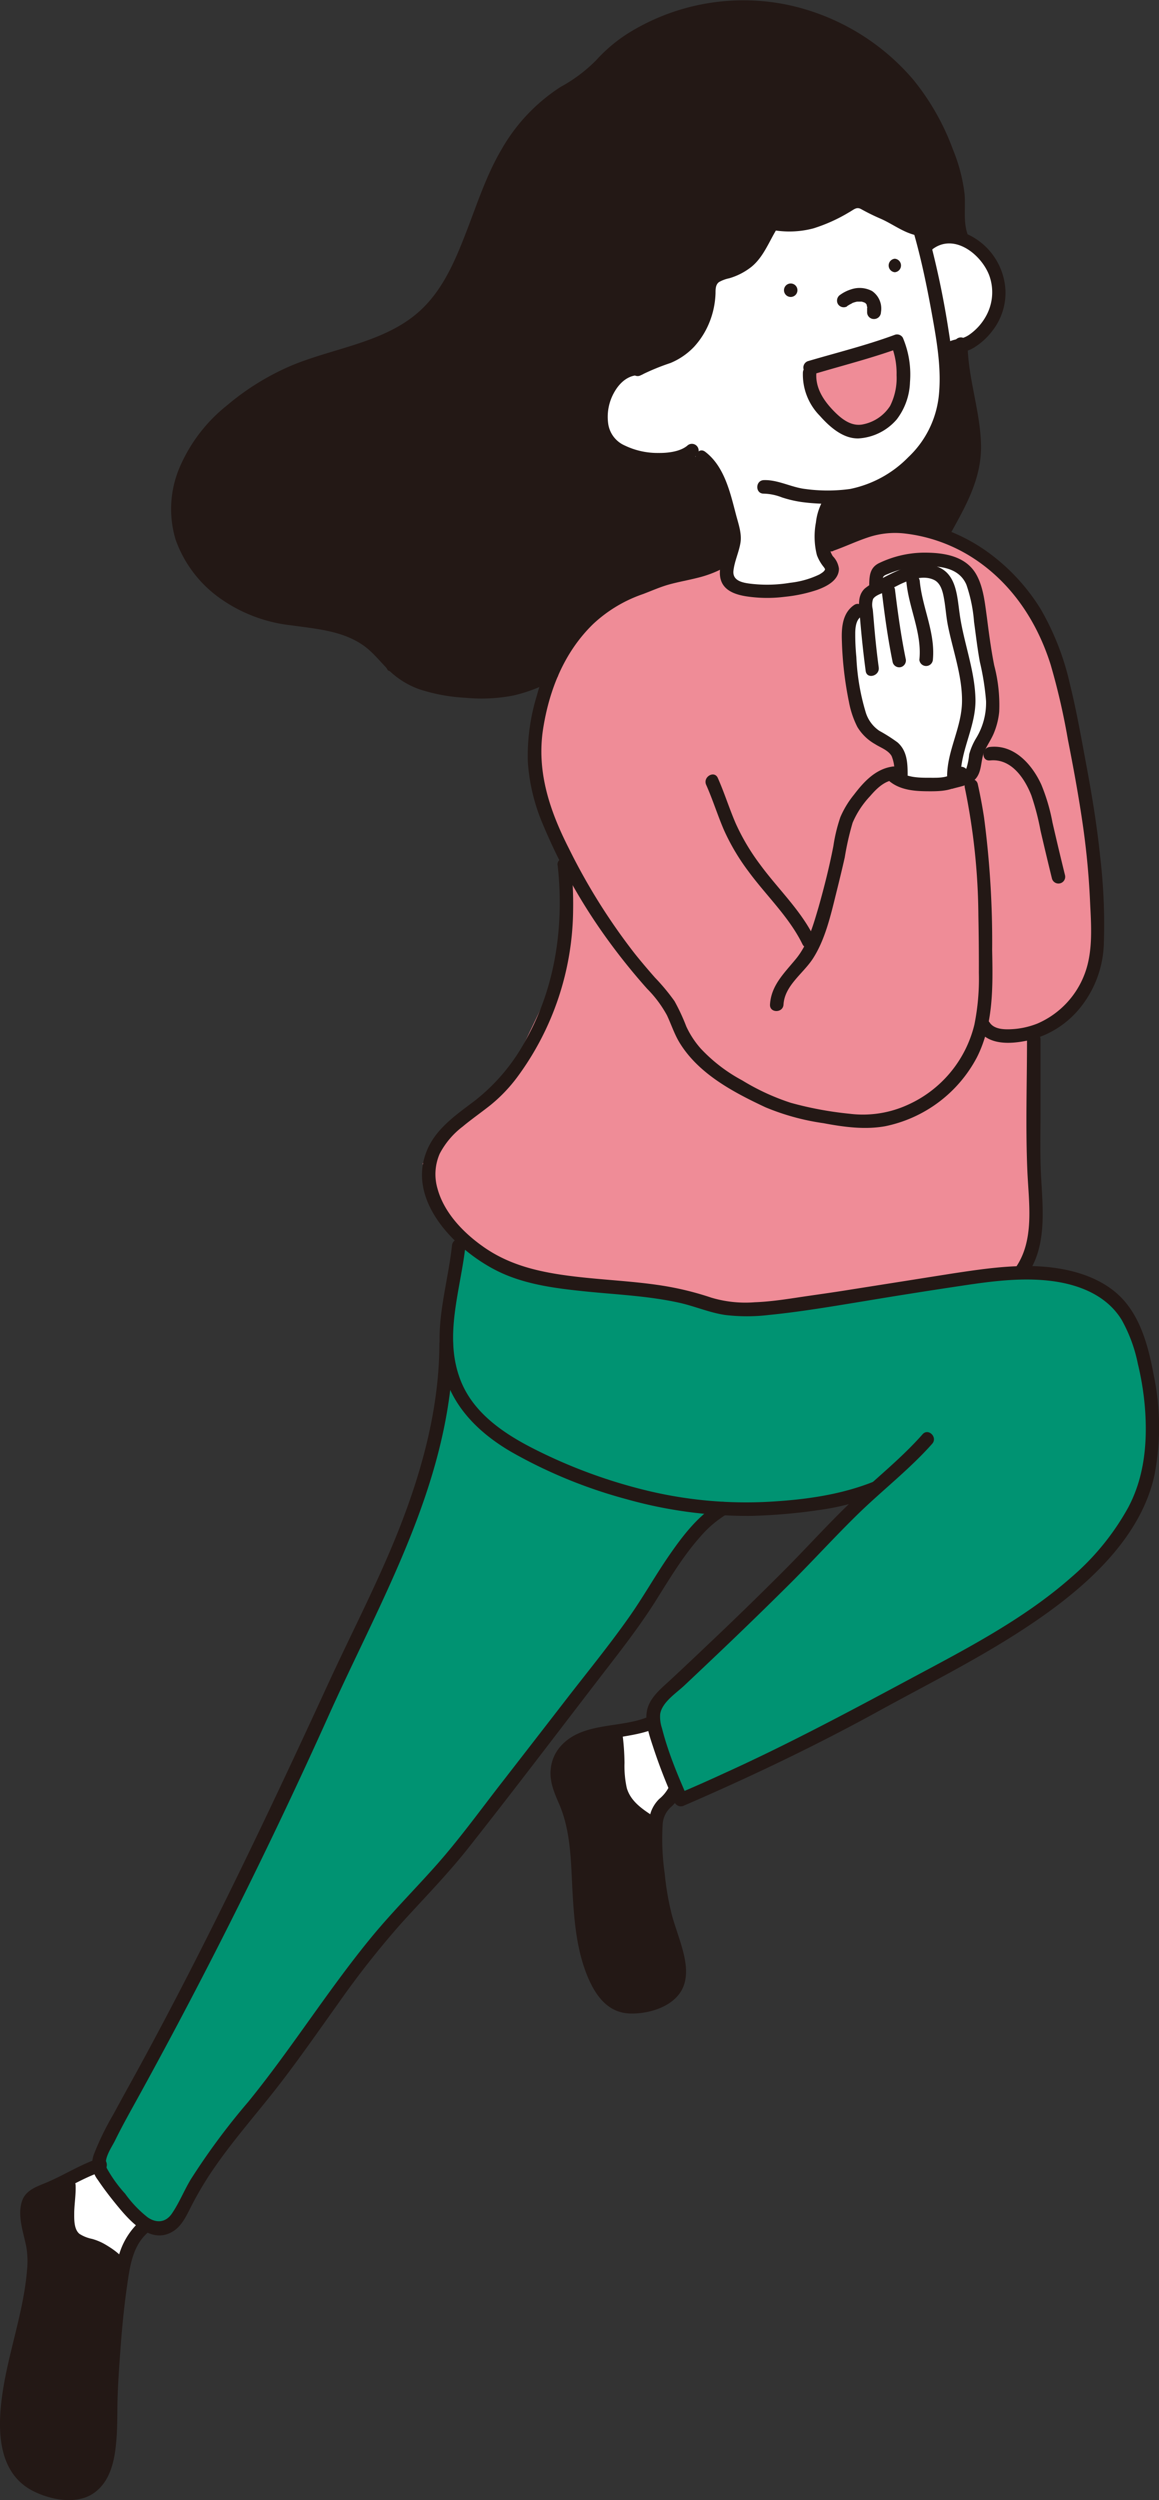 <svg xmlns="http://www.w3.org/2000/svg" viewBox="0 0 218.75 471.47"><rect x="0" y="0" width="218.75" height="471.47" fill="#333333" stroke="none"/><defs><style>.cls-1{fill:#231815;}.cls-2{fill:#009372;}.cls-3{fill:#ef8c97;}.cls-4{fill:#fff;}</style></defs><g id="レイヤー_2" data-name="レイヤー 2"><g id="レイヤー_3" data-name="レイヤー 3"><path class="cls-1" d="M124.16,344.34s-.84,8.92.9,15,3.09,13.27,3.09,13.27L124.77,377l-4.18,1.31h-4.84l-4.34-6.16-1.66-9.66-.69-9.78v-9.27l-3.58-6.75V332.1l2.41-4.17,8.32-.83,1.72,9.63,2.66,4.18Z"/><path class="cls-2" d="M18.67,407.57l5.06-10.46,22.74-43.65,25.81-54.77,7.52-22.54,4.41-17.62,1.2-12.41,1.17-11.26v-2.54l45.13-4.86L194,240.05l13.13,2.35,6.5,7.57L217,263l.15,11.33-1.84,10.25L207.14,296l-15.76,10.87-30.1,16.46L128.47,339.4l-5.25-15.75,1.55-3.4,38.88-38.13s-23,3.55-29.4,2.48l-13.66,19.9L89.45,345.08,54.94,386.36l-18.84,27s-3.33,7.34-5.65,6.89S19.89,414.59,18.67,407.57Z"/><path class="cls-3" d="M136.63,106.06s-20.21,3.69-25.29,10.19-10.66,14.47-10.48,21.8a80.93,80.93,0,0,0,1.94,14.68l3.74,10.5s1.83,14.74-1.06,20.21-9.81,20.23-9.81,20.23l-9.92,7.67-6,8.12,3.11,8.73,6.2,7,9.19,6.1,22.29,2,13.14,2.73,16,.18,42.78-6.05,2.39-5.21.6-16.23-.77-23.28s12.42-6.61,12.41-14.2-3.08-35.28-3.08-35.28-4.13-24.25-8.56-30.13-12.66-16.49-25.79-16.49S136.63,106.06,136.63,106.06Z"/><path class="cls-4" d="M17.45,408.77l-4.51,2.17-.4,9.06,4,3.24s4.83,2.58,5.16,2.9,1.91,0,1.91,0l2.88-5.53V418.7Z"/><polygon class="cls-4" points="122.78 325.31 115.75 327.38 117.06 337.53 124.16 344.34 127.81 336.73 122.78 325.31"/><path class="cls-4" d="M169.88,145.8v-3.72l-4.55-2.32-2.77-4.09-2.25-12.41s-.2-6.52,2-8.06a9,9,0,0,0,3-4.41l.73-4,12-2.2,5.83,3.63.78,6,2,12.72.65,7.12L186,139.32l-3.2,7-7.3,1.62Z"/><path class="cls-4" d="M136.47,109.61l1.66-10.4-1.66-7.37-6.42-6.48a52.58,52.58,0,0,1-6.2.9c-2.6.14-12.77.4-9.38-11.89l3.72-4.72,4.86-.83,5.82-2.95,16.18-33.23h23.63l12.73,10.53,5.42,7.91,1.71,4-1.71,7.29-5.42,3.21-7.81,25.9-18.26,12.66,1.6,2.75-2.06,2.69-5.64,1.88h-3.7l-7.19-1.11Z"/><polyline class="cls-3" points="152.55 69.65 154.75 75.83 159.22 80.64 164.29 80.64 166.72 79.22 168.89 75.83 170.54 72.07 169.71 65.46"/><path class="cls-1" d="M172.56,44.26c1.45,5.13,2.5,10.33,3.44,15.57.88,4.92,1.73,10,1.17,15a18.62,18.62,0,0,1-5.73,11.38,21.26,21.26,0,0,1-11,6,30.8,30.8,0,0,1-8.47,0c-2.64-.31-5.13-1.76-7.81-1.67-1.64.06-1.64,2.6,0,2.55a10.1,10.1,0,0,1,3.42.71,21.85,21.85,0,0,0,3.92.9,37.49,37.49,0,0,0,8.27.14,22.53,22.53,0,0,0,12.08-5.59,21.75,21.75,0,0,0,7.34-11.22c1.25-5.16.68-10.55-.16-15.73a166.49,166.49,0,0,0-4-18.74,1.28,1.28,0,0,0-2.46.68Z"/><path class="cls-1" d="M176,47c4.06-3.07,9.12.89,10.68,4.86a9.24,9.24,0,0,1-.52,7.64A10.37,10.37,0,0,1,183.11,63a4.78,4.78,0,0,1-2,.89,7.16,7.16,0,0,0-2.22.64c-1.45.77-.17,3,1.28,2.2a5.87,5.87,0,0,1,1.76-.41,6,6,0,0,0,2-.83,12.77,12.77,0,0,0,3.37-3.1,11.64,11.64,0,0,0,2.47-7.63,12.32,12.32,0,0,0-7.73-10.83,7.53,7.53,0,0,0-7.33.92c-1.29,1,0,3.19,1.28,2.2Z"/><path class="cls-1" d="M159.86,57.75a6.82,6.82,0,0,1,.68-.41l.35-.17c.19-.08-.28.11-.09,0l.22-.08a5.38,5.38,0,0,1,.76-.21l.17,0c.26,0-.28,0-.08,0l.39,0h.51c.25,0-.28,0-.11,0L163,57l.16,0c.23.08-.12-.06-.09,0s.19.09.28.15a.5.5,0,0,0,.12.08c-.34-.18-.18-.14-.08,0l.11.1s.18.22,0,0,0,0,0,0a1.62,1.62,0,0,1,.1.18.25.25,0,0,1,0,.07c.08.14-.06-.14-.06-.16a1.42,1.42,0,0,0,.07.22c0,.06,0,.13.05.2s.06.35,0,.1,0,0,0,.1v.28c0,.2,0,.41,0,.61A1.27,1.27,0,0,0,165,60.16a1.3,1.3,0,0,0,1.27-1.27,4,4,0,0,0-1.67-4,5,5,0,0,0-4-.31,7.14,7.14,0,0,0-2,1,1.31,1.31,0,0,0-.46,1.74,1.29,1.29,0,0,0,1.74.46Z"/><path class="cls-1" d="M153.16,70.68c5.51-1.66,11.09-3.05,16.49-5l-1.43-.59a14.38,14.38,0,0,1,1,5.65A11.69,11.69,0,0,1,168,76.55,7.89,7.89,0,0,1,163,80c-2.29.54-4.19-1-5.7-2.56-1.93-2-3.46-4.36-3.21-7.23.14-1.63-2.41-1.62-2.55,0a11.09,11.09,0,0,0,3.19,8.2c1.83,2.06,4.36,4.34,7.3,4.27a10.33,10.33,0,0,0,7.23-3.6,12.18,12.18,0,0,0,2.49-7,17.79,17.79,0,0,0-1.34-8.38,1.27,1.27,0,0,0-1.44-.59c-5.4,2-11,3.38-16.5,5a1.28,1.28,0,0,0,.68,2.46Z"/><path class="cls-1" d="M120.67,68.18c-5.56-.1-8.8,6.2-8.49,11.11a7.94,7.94,0,0,0,3.44,6.33,15.65,15.65,0,0,0,7.71,2.32c2.81.17,5.91-.23,8.16-2.07a1.27,1.27,0,0,0-1.8-1.8c-1.34,1.09-3.59,1.37-5.39,1.35a14.31,14.31,0,0,1-6.37-1.4,5.3,5.3,0,0,1-3.12-4,9.34,9.34,0,0,1,1-5.82c1-1.89,2.64-3.49,4.86-3.45a1.27,1.27,0,0,0,0-2.54Z"/><path class="cls-1" d="M156.18,93.06A11,11,0,0,0,154,98.51a14.27,14.27,0,0,0,.18,6.17,7.83,7.83,0,0,0,1.3,2.26,2.55,2.55,0,0,1,.24.39c-.06.43-.73.79-1.06,1a17.06,17.06,0,0,1-5.52,1.57,26.43,26.43,0,0,1-7,.23c-1.6-.17-3.92-.42-3.71-2.48.19-1.77,1-3.43,1.31-5.2s-.33-3.53-.81-5.33c-1.1-4.19-2.19-9.17-5.84-11.93-1.31-1-2.58,1.22-1.29,2.2,1.57,1.18,2.44,3.24,3.09,5,.74,2,1.26,4.15,1.82,6.24a10.3,10.3,0,0,1,.59,2.6,10.91,10.91,0,0,1-.6,2.93c-.49,1.67-1.19,3.54-.62,5.28.65,2,2.79,2.69,4.66,3a26.35,26.35,0,0,0,7.42.1,27.91,27.91,0,0,0,6.08-1.3c1.74-.63,4.1-1.79,4.1-4a4.11,4.11,0,0,0-1.17-2.37,5.47,5.47,0,0,1-.79-3c-.08-2.25.16-5.21,1.66-7,1-1.26-.76-3.07-1.8-1.8Z"/><path class="cls-1" d="M182.6,44.11c-.83-2.4-.32-5.07-.55-7.56a31.86,31.86,0,0,0-2.21-8.4A45.8,45.8,0,0,0,172.35,15a42.89,42.89,0,0,0-24-14.15A41.21,41.21,0,0,0,118.5,6.31a29.36,29.36,0,0,0-6,5.07,28.73,28.73,0,0,1-6.67,5A34.07,34.07,0,0,0,94.65,28.19C91.82,33,90.11,38.28,88.13,43.42S84,53.79,80.18,57.72C73.58,64.56,63.24,65.45,54.86,69a48.07,48.07,0,0,0-12.08,7.5,30,30,0,0,0-8.7,11.24,20,20,0,0,0-.92,14.07,23,23,0,0,0,8.5,11.11,28.54,28.54,0,0,0,13.28,5c4.64.66,9.61,1,13.58,3.75,2,1.38,3.41,3.38,5.16,5A15.87,15.87,0,0,0,79.2,130a33.73,33.73,0,0,0,8.69,1.59,31.68,31.68,0,0,0,9-.43,29.31,29.31,0,0,0,7.86-3.06c1.43-.79.15-3-1.29-2.2a26.48,26.48,0,0,1-7.88,2.93,31.71,31.71,0,0,1-8.81.11A23.79,23.79,0,0,1,78.58,127a17.89,17.89,0,0,1-4.73-3.84,22.74,22.74,0,0,0-5.26-4.53,22.18,22.18,0,0,0-6.26-2.23c-4.41-.91-9-1-13.3-2.45-8.83-3.09-15.86-11.85-13.81-21.46C37.16,83.4,45,76.91,52.87,72.7s17.28-4.9,24.89-9.77c8.69-5.55,11.68-16,15.2-25.11a45.59,45.59,0,0,1,7.93-13.94,26.75,26.75,0,0,1,6-5.23,32.13,32.13,0,0,0,6.51-4.56,34.33,34.33,0,0,1,5.74-5.17,37.58,37.58,0,0,1,6.6-3.43,40.65,40.65,0,0,1,14.73-3A39.87,39.87,0,0,1,166,12.16a38.56,38.56,0,0,1,8.47,10.38,48.15,48.15,0,0,1,3.22,7.14,26.83,26.83,0,0,1,1.86,8c.07,2.34-.21,4.82.57,7.08.54,1.54,3,.88,2.46-.68Z"/><path class="cls-1" d="M144.54,41.75c-1.43,2.26-2.36,5.18-4.56,6.84S133.9,50,132.87,53c-.63,1.81-.24,3.78-.84,5.61a13.48,13.48,0,0,1-2.49,4.57,11.06,11.06,0,0,1-4.48,3.15,33.17,33.17,0,0,0-5.37,2.22c-1.4.84-.12,3,1.28,2.2a42.75,42.75,0,0,1,5.56-2.29A13,13,0,0,0,131,65.4,15.18,15.18,0,0,0,133.81,61a16,16,0,0,0,1.24-5.72c0-.74,0-1.63.68-2.1a6.57,6.57,0,0,1,1.9-.7,12.29,12.29,0,0,0,4.26-2.21c2.28-1.9,3.3-4.82,4.84-7.27.88-1.39-1.32-2.67-2.19-1.29Z"/><path class="cls-1" d="M146.41,43.47a17.72,17.72,0,0,0,7.14-.41,30.93,30.93,0,0,0,6.66-3c1-.55,1.43-1.12,2.35-.61a39,39,0,0,0,3.55,1.75c2.34,1,4.47,2.73,7,3.21,1.6.31,2.29-2.15.68-2.45a12.4,12.4,0,0,1-3.72-1.6c-1.19-.66-2.4-1.21-3.64-1.77-1.87-.84-3.72-2.6-5.84-1.64-2.29,1-4.33,2.51-6.73,3.34a15.9,15.9,0,0,1-7.47.65c-1.62-.21-1.6,2.34,0,2.54Z"/><path class="cls-1" d="M159.91,34.28a4.78,4.78,0,0,1,.23.45l-.13-.3a5.34,5.34,0,0,1,.31,1.19l0-.34a14.21,14.21,0,0,1,0,2.44,1.28,1.28,0,1,0,2.55,0,8.62,8.62,0,0,0-.76-4.73,1.28,1.28,0,0,0-2.2,1.29Z"/><path class="cls-1" d="M143.78,39.09a8,8,0,0,0,.31,1.76,3.77,3.77,0,0,0,1,1.67,1.39,1.39,0,0,0,.9.37,1.29,1.29,0,0,0,.9-.37,1.27,1.27,0,0,0,.38-.9,1.26,1.26,0,0,0-.38-.9,2.68,2.68,0,0,1-.28-.3l.2.26a2.59,2.59,0,0,1-.34-.58l.13.31a5.1,5.1,0,0,1-.3-1.21l0,.33-.06-.44a.91.91,0,0,0-.11-.49.85.85,0,0,0-.26-.41,1.26,1.26,0,0,0-1.8,0,1.19,1.19,0,0,0-.37.9Z"/><path class="cls-1" d="M165.85,125.83c-.36-2.65-.64-5.3-.87-8-.09-1-.16-2-.26-2.94a3.47,3.47,0,0,1,.06-1.92c.38-.66,1.49-1,2.11-1.28,1-.5,2-1,3-1.51,1.87-.87,4.39-1.79,6.4-.82,1.32.64,1.67,2.32,1.9,3.62.28,1.59.38,3.2.68,4.79.92,4.75,2.77,9.67,2.7,14.55s-2.74,9.1-2.81,13.92a1.28,1.28,0,0,0,2.55,0c.07-4.94,2.89-9.36,2.8-14.33-.1-5.52-2.27-10.82-3-16.26-.48-3.39-.61-7.72-4.55-8.9a10.3,10.3,0,0,0-7,.82c-1.09.46-2.13,1-3.18,1.55A12.83,12.83,0,0,0,163.2,111c-1.52,1.48-1,3.57-.89,5.45.28,3.38.63,6.74,1.08,10.09.22,1.62,2.68.93,2.46-.67Z"/><path class="cls-1" d="M161.2,114.1c-2.26,1.55-2.4,4.38-2.3,6.89a66.53,66.53,0,0,0,1.34,11.43,17.4,17.4,0,0,0,1.58,4.67,9.13,9.13,0,0,0,3.33,3.23c1,.65,2.48,1.13,3.13,2.25a7.12,7.12,0,0,1,.48,3.58,1.28,1.28,0,0,0,2.55,0c0-2.26-.09-4.56-1.91-6.15a30.58,30.58,0,0,0-3.43-2.18,6.5,6.5,0,0,1-2.61-3.61,42.37,42.37,0,0,1-1.73-10.31,42.48,42.48,0,0,1-.21-4.37c0-1.06.1-2.56,1.07-3.23,1.34-.92.07-3.13-1.29-2.2Z"/><path class="cls-1" d="M168.14,147.53c2.21,1.64,5.12,1.7,7.75,1.69s5.21-.36,6.62-2.71a1.27,1.27,0,0,0-2.2-1.28c-.93,1.55-3.11,1.44-4.76,1.44-2.11,0-4.35,0-6.12-1.34a1.28,1.28,0,0,0-1.74.45,1.32,1.32,0,0,0,.45,1.75Z"/><path class="cls-1" d="M166.6,110.79a6.16,6.16,0,0,1,.06-1.92c.12-.31.45-.44.91-.62a19.15,19.15,0,0,1,6.74-1.51c3.11,0,6.7.28,8.09,3.53a28,28,0,0,1,1.44,7c.35,2.52.63,5,1.1,7.56a48.58,48.58,0,0,1,1.17,7.39,12.82,12.82,0,0,1-1.83,6.91,11.93,11.93,0,0,0-1.36,3.13,12.25,12.25,0,0,1-.52,2.63c-.47,1-2.28,1.1-3.25,1.37a1.28,1.28,0,0,0,.68,2.46c1.44-.41,3.24-.66,4.29-1.83,1.27-1.42.94-3.55,1.68-5.21.51-1.12,1.22-2.14,1.72-3.28a14,14,0,0,0,1.07-4.18,29.25,29.25,0,0,0-.94-8.73c-.6-3-1-6.08-1.39-9.13-.37-2.62-.64-5.55-1.93-7.91-2-3.69-6.35-4.27-10.18-4.23a19.93,19.93,0,0,0-8.29,2c-1.86.94-1.78,2.73-1.81,4.57a1.28,1.28,0,0,0,2.55,0Z"/><path class="cls-1" d="M135.14,105c-3.32,1.79-7.2,2-10.74,3.14-1.87.62-3.72,1.42-5.55,2.15a24.56,24.56,0,0,0-5.08,2.59,33.08,33.08,0,0,0-12.42,18.21,38.61,38.61,0,0,0-1.73,12.49,35.86,35.86,0,0,0,2.81,11.79,107.45,107.45,0,0,0,12,21.48,118.76,118.76,0,0,0,7.71,9.61,22,22,0,0,1,3.74,5c.78,1.65,1.34,3.39,2.28,5,3.58,6,10.19,9.48,16.31,12.35a44.58,44.58,0,0,0,10.95,3c3.84.72,7.79,1.27,11.67.57a25.3,25.3,0,0,0,17.3-13c3.16-6.26,3-13.38,2.87-20.21a178.82,178.82,0,0,0-1.53-25c-.32-2.11-.72-4.21-1.18-6.29-.35-1.6-2.81-.92-2.45.67a122.76,122.76,0,0,1,2.56,24.11c.07,3.6.1,7.22.09,10.82a43.49,43.49,0,0,1-.84,9.73,22.34,22.34,0,0,1-12.72,15.2,20.35,20.35,0,0,1-10.86,1.62,66,66,0,0,1-11.07-2.06,43,43,0,0,1-9.17-4.23,30.23,30.23,0,0,1-7.83-6,17,17,0,0,1-2.73-4.17,37.57,37.57,0,0,0-2.22-4.77,38.77,38.77,0,0,0-3.68-4.43c-1.31-1.49-2.6-3-3.83-4.54A115.16,115.16,0,0,1,107.37,160c-3.62-7.11-6.12-14.5-4.86-22.57,1.16-7.38,4-14.46,9.43-19.74a26.14,26.14,0,0,1,9.42-5.66c1.69-.64,3.33-1.38,5.07-1.85s3.48-.77,5.2-1.21a20.73,20.73,0,0,0,4.8-1.79c1.44-.77.15-3-1.29-2.19Z"/><path class="cls-1" d="M168.68,144.53c-3.3.37-5.57,2.8-7.49,5.32a17.75,17.75,0,0,0-2.58,4.25,30.83,30.83,0,0,0-1.32,5.46c-.75,3.87-1.73,7.75-2.8,11.53-1,3.38-2,7-4.29,9.77s-4.65,5-4.87,8.58c-.09,1.63,2.46,1.63,2.55,0,.21-3.56,3.67-5.82,5.49-8.58,2.38-3.62,3.44-8.34,4.47-12.49.55-2.22,1.1-4.45,1.6-6.69a53.5,53.5,0,0,1,1.48-6.52,17.07,17.07,0,0,1,3.28-5c1.15-1.33,2.62-2.85,4.48-3.06,1.61-.18,1.63-2.73,0-2.55Z"/><path class="cls-1" d="M133.28,148c1.26,2.82,2.17,5.79,3.4,8.62a40.84,40.84,0,0,0,4.57,7.69c3.35,4.57,7.69,8.61,10.2,13.74.72,1.47,2.92.18,2.2-1.29-2.52-5.13-6.85-9.16-10.2-13.74a40.84,40.84,0,0,1-4.57-7.69c-1.23-2.83-2.14-5.79-3.4-8.62-.66-1.49-2.86-.2-2.2,1.29Z"/><path class="cls-1" d="M157.27,103.87c2.26-.79,4.42-1.83,6.69-2.57a15.93,15.93,0,0,1,6.82-.69,30.18,30.18,0,0,1,12,4.07c7.74,4.66,12.86,12.19,15.53,20.7a128,128,0,0,1,3.24,14.07c1,5.06,1.93,10.11,2.69,15.21a147.88,147.88,0,0,1,1.48,15c.21,4.57.66,9.62-1,14a16.51,16.51,0,0,1-8.89,9.35,15.27,15.27,0,0,1-4.8,1.07c-1.39.08-3.37.07-4.23-1.24s-3.1-.1-2.2,1.28c1.95,3,6.07,2.77,9.16,2.14a17.63,17.63,0,0,0,9.74-5.77,20.15,20.15,0,0,0,4.84-12.57,108.94,108.94,0,0,0-.68-16.25c-.57-5.57-1.46-11.1-2.48-16.61-1-5.35-1.93-10.74-3.23-16a50.13,50.13,0,0,0-5.52-14.18,37.64,37.64,0,0,0-9.08-10.08A33.12,33.12,0,0,0,173,98.4a19.57,19.57,0,0,0-8,0c-2.91.67-5.6,2.07-8.4,3.06-1.54.54-.88,3,.67,2.45Z"/><path class="cls-1" d="M186.83,143.41c4-.44,6.54,3.31,7.83,6.59a48.35,48.35,0,0,1,1.74,6.69c.7,3,1.41,6,2.15,9A1.27,1.27,0,0,0,201,165q-1.22-4.94-2.35-9.87a35.68,35.68,0,0,0-2.11-7.16c-1.74-3.81-5.12-7.62-9.71-7.11-1.61.17-1.62,2.72,0,2.54Z"/><path class="cls-1" d="M193.61,240.71c4.14-5.45,3.18-12.89,2.86-19.28-.19-4-.08-8-.08-12.05V195.91a1.28,1.28,0,0,0-2.55,0c0,8.25-.29,16.56.06,24.8.25,6.15,1.51,13.45-2.49,18.71-1,1.31,1.22,2.58,2.2,1.29Z"/><path class="cls-1" d="M105.26,163.23c1.23,11.26-.4,22.89-6,32.86a36.24,36.24,0,0,1-9.79,11.59c-3.5,2.64-7.39,5.31-9,9.56-3.63,9.29,5.46,18.34,13,22.24,4.89,2.54,10.48,3.36,15.9,3.94,6.26.69,12.6.88,18.77,2.24,2.95.64,5.76,1.89,8.75,2.32a34.52,34.52,0,0,0,8.19,0c6.06-.6,12.12-1.64,18.12-2.62q9.3-1.55,18.62-2.94c5.34-.8,10.82-1.51,16.22-.9s10.78,2.66,13.67,7.39a28.39,28.39,0,0,1,3.06,8.33,53.26,53.26,0,0,1,1.4,9.31c.35,6.15-.31,12.25-3.24,17.75a47.69,47.69,0,0,1-10.77,13.18c-9.09,8-20.12,13.63-30.7,19.3-11.5,6.16-22.95,12.27-34.84,17.65q-4.33,2-8.71,3.85l1.74.45c-1.28-2.92-2.53-5.86-3.54-8.88-.44-1.3-.83-2.62-1.17-3.94a6.87,6.87,0,0,1-.34-2.66c.33-2.21,3-3.94,4.51-5.35q3.32-3.12,6.62-6.26,6.79-6.45,13.44-13.06c4.26-4.25,8.33-8.72,12.63-12.93,4.64-4.54,9.82-8.52,14.14-13.38,1.08-1.23-.71-3-1.8-1.81-4,4.54-8.8,8.31-13.18,12.47-4.57,4.33-8.79,9.06-13.25,13.51q-7,7-14.13,13.73-3.47,3.31-7,6.59c-1.69,1.58-3.81,3.21-4.41,5.57s.49,5.23,1.23,7.51a104.52,104.52,0,0,0,4,10.18,1.3,1.3,0,0,0,1.74.46c12.21-5.28,24.25-11,35.91-17.37,10.88-6,22.1-11.46,32.23-18.68,8.93-6.36,18.17-15.07,20.61-26.23a47.72,47.72,0,0,0-.14-18.9c-1-5.41-2.56-11.44-6.82-15.27-4-3.58-9.68-4.94-14.89-5.22-5.47-.29-10.92.54-16.31,1.35-6.33,1-12.63,2-19,3-3.16.52-6.34.95-9.51,1.42-2.91.44-5.83.89-8.77,1a22.43,22.43,0,0,1-8.23-.88,57,57,0,0,0-9.12-2.24c-6.34-1-12.79-1.12-19.14-2.07-5.3-.79-10.23-2.12-14.66-5.22-3.81-2.66-7.51-6.47-8.74-11.07a9.65,9.65,0,0,1,.43-6.53,15.34,15.34,0,0,1,4.31-5.1c1.75-1.46,3.63-2.75,5.41-4.18a29.34,29.34,0,0,0,4.89-5.13,53.73,53.73,0,0,0,10.57-31.56,66.07,66.07,0,0,0-.39-8.44c-.18-1.62-2.72-1.63-2.55,0Z"/><path class="cls-1" d="M149.24,56a1.27,1.27,0,0,0,0-2.54,1.27,1.27,0,0,0,0,2.54Z"/><path class="cls-1" d="M168.89,51.34a1.28,1.28,0,0,0,0-2.55,1.28,1.28,0,0,0,0,2.55Z"/><path class="cls-1" d="M85.31,234.86c-.86,7.94-3.69,15.84-1.58,23.83,1.81,6.84,6.86,11.68,12.82,15.14a92.49,92.49,0,0,0,21.6,8.86,84.59,84.59,0,0,0,23.57,3.18,106.57,106.57,0,0,0,13.22-1.16,45.2,45.2,0,0,0,10.72-2.88c1.51-.6.85-3.07-.67-2.46-6.26,2.52-12.94,3.43-19.64,3.82a79.74,79.74,0,0,1-22.84-2A98.09,98.09,0,0,1,101,273.34c-5.7-2.86-11.52-6.71-14-12.86-3.37-8.37-.06-17.13.86-25.62.17-1.63-2.37-1.62-2.55,0Z"/><path class="cls-1" d="M82.93,253.25c0,12-3.15,23.71-7.51,34.84-3.93,10-8.94,19.58-13.45,29.37C50.72,341.9,39.18,366.17,26.29,389.8c-1.61,2.95-3.26,5.89-4.85,8.85a53.57,53.57,0,0,0-3.75,7.69,5,5,0,0,0,.78,4.75c1.14,1.7,2.41,3.34,3.71,4.92,2.32,2.81,6.21,7.25,10.32,4.87,1.8-1,2.73-3.12,3.63-4.89a64.53,64.53,0,0,1,4.6-7.6c3.6-5.15,7.77-9.87,11.63-14.82,4-5.13,7.7-10.49,11.49-15.78a170.16,170.16,0,0,1,11.81-15c4.26-4.71,8.73-9.24,12.68-14.23,8.52-10.78,16.83-21.74,25.21-32.63,3.49-4.52,7-9,10.06-13.81,2.66-4.22,5.23-8.58,8.56-12.32a20.82,20.82,0,0,1,5-4.26,1.28,1.28,0,0,0-1.29-2.2c-4,2.33-6.91,6.12-9.5,9.86-2.73,3.93-5.06,8.13-7.82,12-3.73,5.27-7.85,10.3-11.8,15.41q-6.25,8.08-12.53,16.16c-4,5.17-7.84,10.45-12.2,15.32-4.13,4.62-8.51,9-12.43,13.84-8,9.83-14.75,20.62-22.76,30.45A129.09,129.09,0,0,0,36,411c-1.26,2.09-2.18,4.43-3.56,6.44-1.14,1.66-2.86,1.87-4.55.72a21.81,21.81,0,0,1-4.27-4.47,25.26,25.26,0,0,1-3.46-4.81c-.76-1.62.86-3.83,1.55-5.21,1.47-3,3.1-5.85,4.69-8.75q19.26-35,35.69-71.53C71.06,303.48,82.39,284,85,261.9a78.12,78.12,0,0,0,.51-8.65,1.28,1.28,0,0,0-2.55,0Z"/><path class="cls-1" d="M126.16,337.16a7.12,7.12,0,0,1-1.74,2.09,6.55,6.55,0,0,0-1.53,2.35c-.73,2.12-.46,4.57-.41,6.77a55.47,55.47,0,0,0,2,13.86c.82,2.85,2.15,5.7,2.4,8.68a5.1,5.1,0,0,1-.68,3.42,6.57,6.57,0,0,1-3.87,2.26,8.59,8.59,0,0,1-5,.2,6.2,6.2,0,0,1-3.06-3c-2.48-4.38-3.11-9.57-3.49-14.5-.41-5.27-.33-10.61-1.46-15.8-.51-2.36-1.64-4.41-2.41-6.67a6.09,6.09,0,0,1,.08-4.81c1.39-2.71,5-3.48,7.69-4,3-.62,6.16-.85,9-2.07,1.5-.65.21-2.84-1.29-2.2-5.28,2.26-12.54.89-16.66,5.66a7.52,7.52,0,0,0-1.78,4.17c-.27,2.36.65,4.48,1.57,6.6,2.29,5.28,2.23,11.16,2.55,16.81.31,5.45.8,11.1,3,16.15,1.48,3.38,3.73,6.38,7.69,6.57,3.4.15,7.92-1.1,9.78-4.19,1.62-2.69.84-6.07,0-8.88-.54-1.8-1.19-3.57-1.7-5.38a53,53,0,0,1-1.39-8,45.41,45.41,0,0,1-.37-9.32,4.73,4.73,0,0,1,1.54-3.14,8,8,0,0,0,2.06-2.86c.58-1.54-1.88-2.2-2.46-.68Z"/><path class="cls-1" d="M115,327.44a48.62,48.62,0,0,1,.35,5.92,15.74,15.74,0,0,0,.7,5.11c1,2.79,3.35,4.54,5.77,6.11,1.39.89,2.66-1.32,1.29-2.2-2-1.3-4.11-2.77-4.81-5.2a19.29,19.29,0,0,1-.43-4.74,45.08,45.08,0,0,0-.42-5.68,1.27,1.27,0,0,0-1.56-.89,1.3,1.3,0,0,0-.89,1.57Z"/><path class="cls-1" d="M180.08,64.91c.07,6.18,2.22,12.09,2.51,18.25a19.92,19.92,0,0,1-1.43,8.6,76.89,76.89,0,0,1-4.2,8c-.79,1.43,1.4,2.72,2.2,1.29,3-5.42,6.09-10.65,6-17s-2.46-12.67-2.54-19.15a1.27,1.27,0,0,0-2.54,0Z"/><path class="cls-1" d="M25.93,419.35a13.6,13.6,0,0,0-3.83,7.54c-.65,3.24-1,6.57-1.36,9.86-.61,5.88-1.07,11.82-1.13,17.73,0,3.52.08,7.32-1.22,10.66a5.62,5.62,0,0,1-2.93,3.35,8.9,8.9,0,0,1-5.38,0,9.12,9.12,0,0,1-6.59-5.22c-1.21-2.91-1.1-6.29-.8-9.37.76-7.57,3.31-14.83,4.49-22.33a32.58,32.58,0,0,0,.5-5.49,39,39,0,0,0-1-6.43c-.21-1.17-.64-3,0-4.08.51-.81,1.79-1.14,2.61-1.48,3.38-1.4,6.49-3.43,10-4.6,1.54-.52.88-3-.68-2.45-3.38,1.13-6.38,3.06-9.64,4.46-1.89.81-4.11,1.43-4.82,3.6-.91,2.74.27,5.89.81,8.58a16.5,16.5,0,0,1,.14,4.44C4.45,436,1.58,443.6.45,451.44c-.94,6.53-1,14.87,5.8,18.32,3.29,1.67,8.18,2.64,11.42.41s4-6.36,4.29-9.95c.18-2.14.18-4.29.2-6.43.05-3.43.29-6.86.54-10.28.3-4.22.7-8.44,1.31-12.63.51-3.5,1-7.19,3.72-9.72,1.21-1.12-.6-2.92-1.8-1.81Z"/><path class="cls-1" d="M11.76,412.08c.14,3.32-1.28,7.44.93,10.37C14,424.13,16,424.23,17.82,425a8.11,8.11,0,0,1,4.08,3.55,1.27,1.27,0,0,0,1.74.46,1.3,1.3,0,0,0,.46-1.74c-.76-1.78-2.63-3.06-4.22-4a10.46,10.46,0,0,0-2.51-1.06,7,7,0,0,1-2.36-.94c-1.12-.91-1-2.9-1-4.17.05-1.66.33-3.33.26-5s-2.61-1.64-2.54,0Z"/><path class="cls-1" d="M166.41,111.35c.54,4.54,1.16,9.08,2.08,13.56a1.28,1.28,0,0,0,1.56.89,1.3,1.3,0,0,0,.89-1.57c-.87-4.25-1.47-8.56-2-12.88a1.31,1.31,0,0,0-1.27-1.27,1.27,1.27,0,0,0-1.27,1.27Z"/><path class="cls-1" d="M171.06,109.61c.43,5,3,9.75,2.46,14.82a1.28,1.28,0,0,0,2.55,0c.5-5.13-2-9.81-2.47-14.82-.14-1.62-2.69-1.63-2.54,0Z"/><path class="cls-1" d="M134.38,106.73s-16.29,4.27-19.64,7-8.47,9-8.47,9l-3.85,5.13-7.21,2.31-10.06-.15-5.4-1.16-6.52-2.42-3.29-5.36-8.36-3.53L47.35,115.2S36,109.55,34.09,100.45s-.56-13.22,7.24-20.94S71,64.42,71,64.42l9-4.72s9.44-10.14,9.94-17.3,9.77-20.37,13.8-23S115.59,10,115.59,10l13.22-6.91,13.32-1.81S154,2.79,159.22,6.05s14.25,12.47,14.25,12.47l6.24,13.16,1.7,11.49-6,2.76-1.91-2.76-11.35-5.29-9.57,4.52h-6.92l-5.77,7.79-5.48,2.58-3.5,10.77-7,4.54-5,1.6s-5.51,2.55-5.47,8.39,6.88,8.63,6.88,8.63h6.11l3.61-1.34,3.8,2.37L137,94.91l.8,5.54-1.13,5.61Z"/><polygon class="cls-1" points="155.1 102.67 156.31 95.13 162.12 93.15 169.71 89.32 176.57 81.45 178.04 77.26 178.04 66.77 181.35 64.91 182.84 72.93 184.67 82.68 181.96 91.19 178.13 101.08 167.68 99.24 159.94 101.48 155.1 102.67"/><path class="cls-1" d="M12.54,410.69l.65,3.86-.32,5.72,6.62,3.78L23,427.92l-2,22.47-.4,13.34s-1.19,4.29-4.34,5.78-6.82.11-6.82.11l-5.06-2.1L2.16,463.3l-.92-7.21L3.7,441.77,6.27,424s-1.7-6.68-1-8.5S12.54,410.69,12.54,410.69Z"/></g></g></svg>